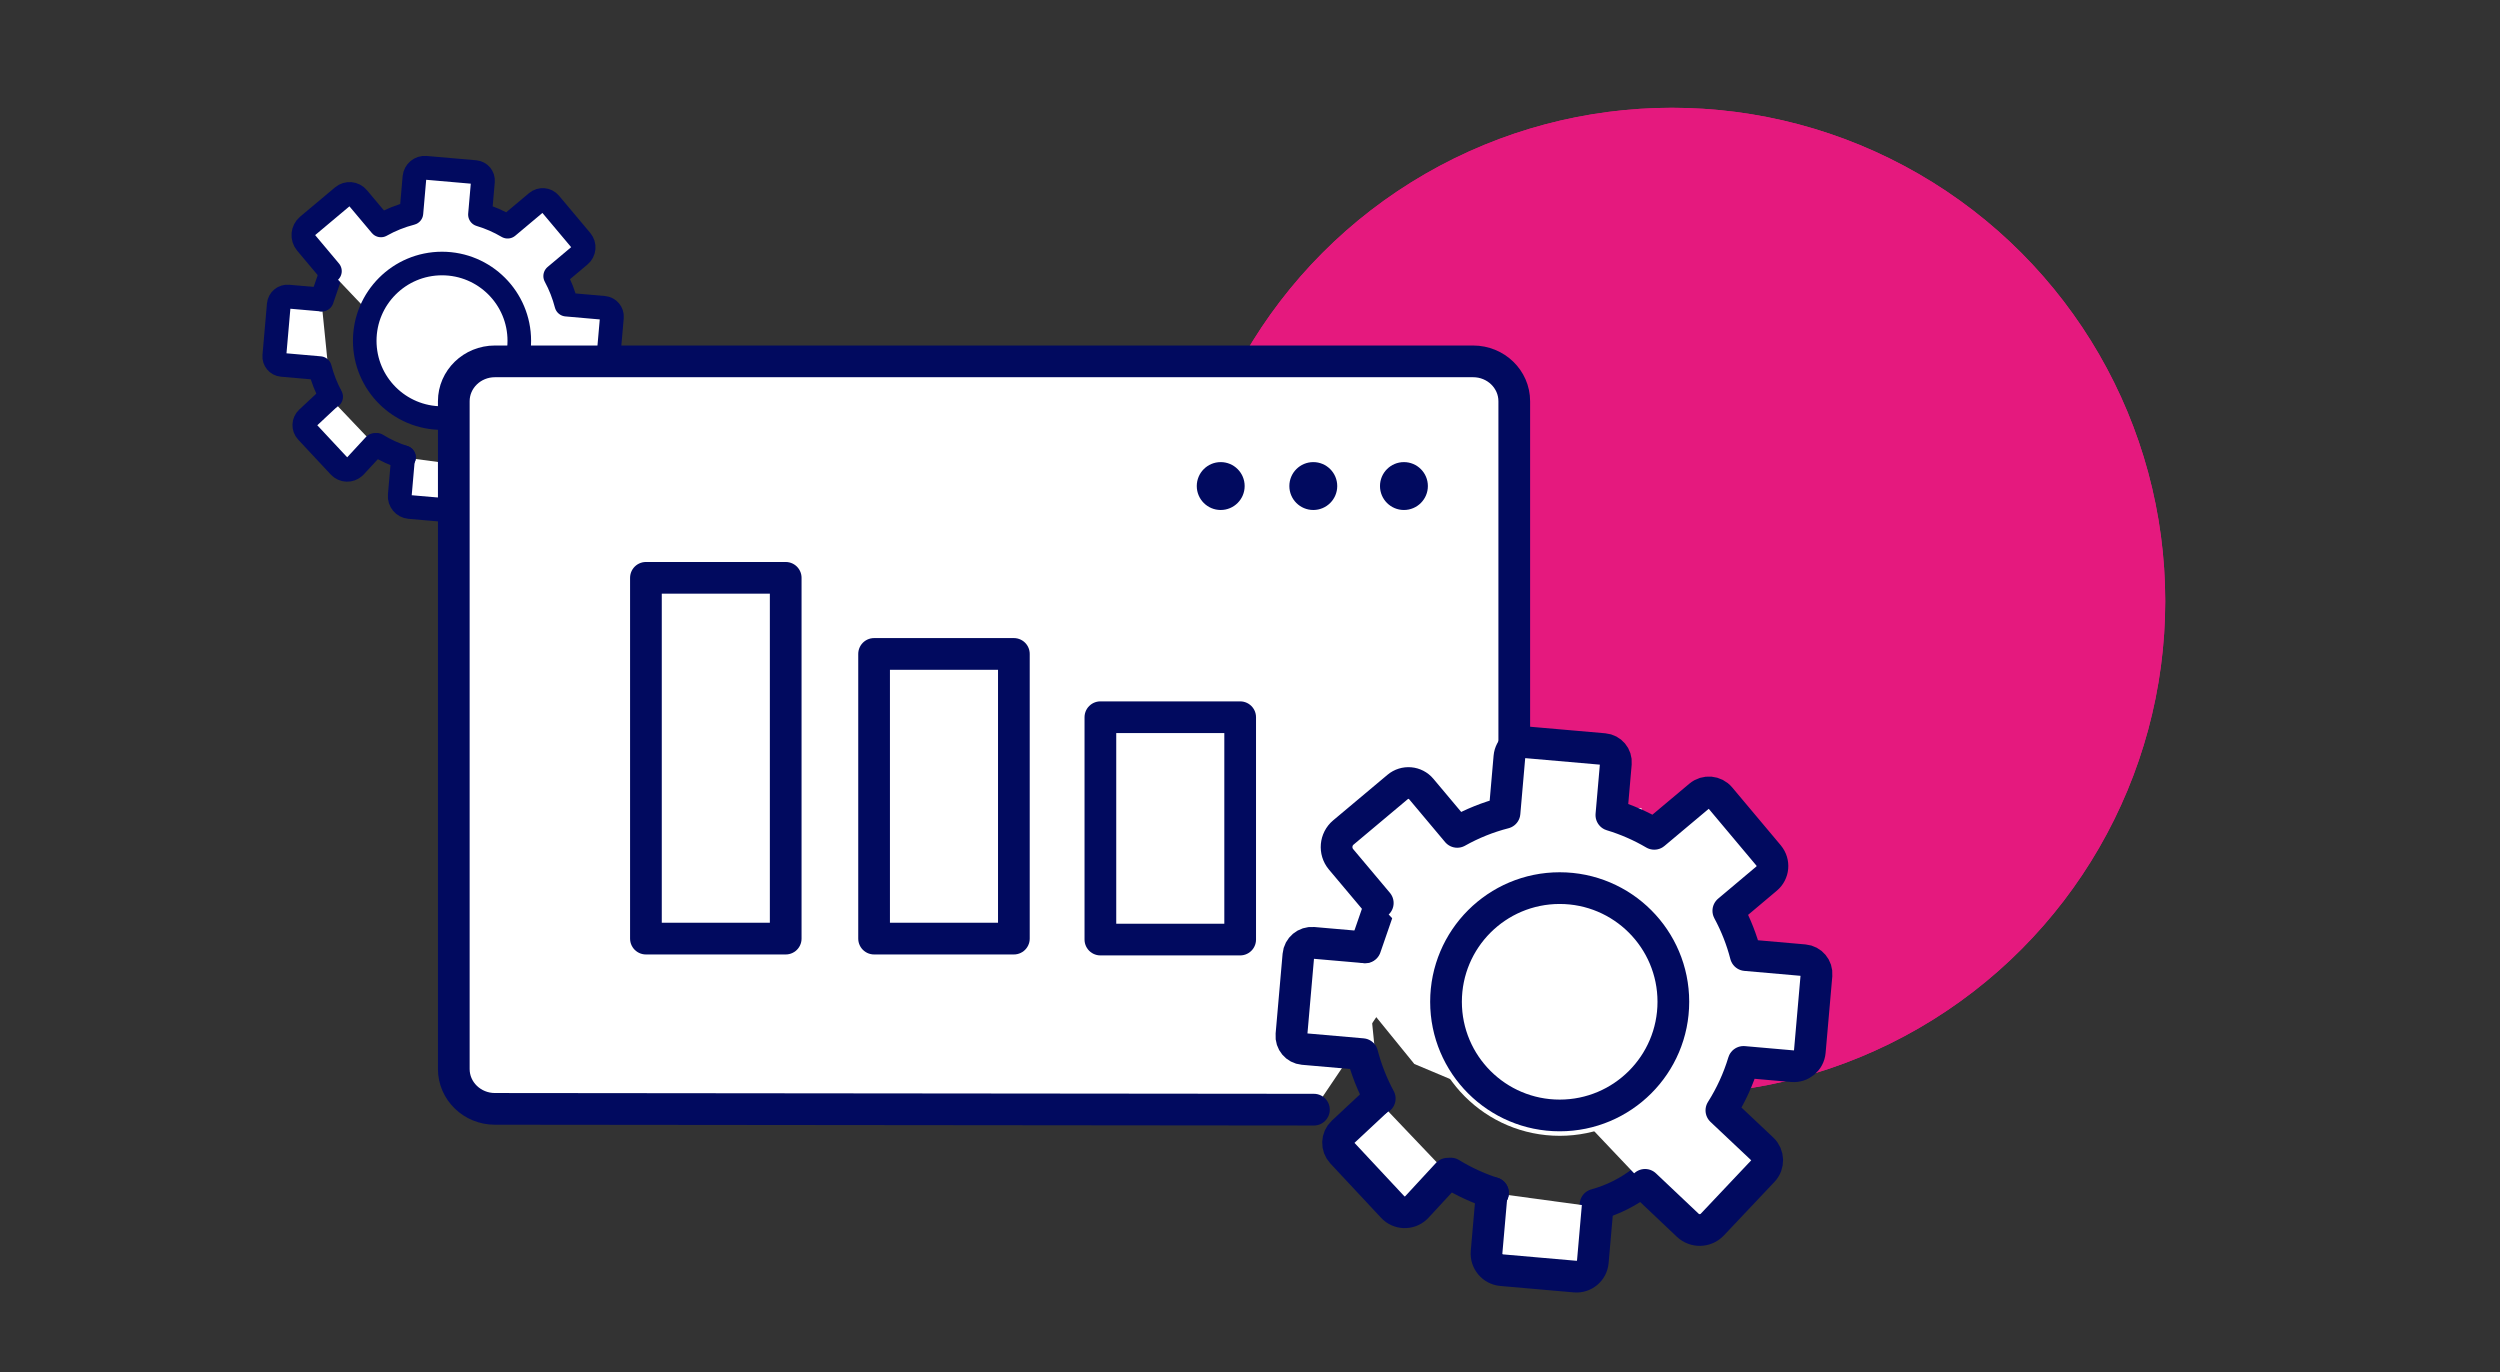 <?xml version="1.0" encoding="UTF-8"?><svg id="Layer_1" xmlns="http://www.w3.org/2000/svg" xmlns:xlink="http://www.w3.org/1999/xlink" viewBox="0 0 630.8 346.18"><rect x="0" y="0" width="630.8" height="346.18" fill="#333333" stroke="none"/><defs><style>.cls-1,.cls-2,.cls-3,.cls-4{fill:none;}.cls-2{stroke:#e5197e;stroke-width:2.61px;}.cls-3{stroke-miterlimit:4;}.cls-3,.cls-5,.cls-6,.cls-7,.cls-4{stroke:#010a5f;}.cls-3,.cls-6{stroke-width:8px;}.cls-8{clip-path:url(#clippath);}.cls-9,.cls-5,.cls-6,.cls-7{fill:#fff;}.cls-10{fill:#e5197e;}.cls-5{stroke-width:5.95px;}.cls-11{clip-path:url(#clippath-1);}.cls-6,.cls-12,.cls-7,.cls-4{stroke-linecap:round;stroke-linejoin:round;}.cls-12{fill:#010a5f;stroke:#fff;stroke-width:4.42px;}.cls-7,.cls-4{stroke-width:6px;}</style><clipPath id="clippath"><rect class="cls-1" x="51.49" y="26.56" width="120.5" height="118.26" transform="translate(16.66 189.55) rotate(-85.01)"/></clipPath><clipPath id="clippath-1"><rect class="cls-1" x="298.26" y="162.77" width="187.48" height="183.99" transform="translate(104.1 623.11) rotate(-85.01)"/></clipPath></defs><g id="Ellipse_176"><circle class="cls-10" cx="421.86" cy="151.67" r="124.47"/><circle class="cls-2" cx="421.86" cy="151.67" r="123.17"/></g><g id="Group_4107"><g id="Group_3047"><g class="cls-8"><g id="Group_3046"><path id="Path_3371" class="cls-4" d="M118.54,117.31c2.81-.77,5.44-2.1,7.72-3.9"/><path id="Path_3372" class="cls-7" d="M101.91,115.41l-.2-.02-.84,9.61c-.13,1.48,.97,2.79,2.45,2.92l11.91,1.04c1.46,.13,2.74-.95,2.87-2.41l.77-8.85"/><path id="Path_3373" class="cls-4" d="M95.07,112.26c2.15,1.32,4.44,2.37,6.84,3.15"/><path id="Path_3374" class="cls-7" d="M81.07,75.57l-8.35-.73c-1.2-.11-2.27,.79-2.37,1.99l-1.13,12.95c-.1,1.16,.76,2.18,1.91,2.28h0l9.58,.84c.65,2.51,1.6,4.93,2.83,7.2"/><line id="Line_1" class="cls-4" x1="83.43" y1="69.16" x2="81.22" y2="75.58"/><path id="Path_3375" class="cls-7" d="M126.57,114.1l6.92,6.55c1.13,1.07,2.91,1.03,3.99-.1,0,0,0,0,0,0l8.22-8.7c.95-1,.91-2.59-.09-3.54,0,0,0,0,0,0l-6.65-6.27c1.55-2.44,2.76-5.09,3.59-7.86l7.93,.69c1.43,.13,2.69-.93,2.82-2.37h0l1.09-12.43c.11-1.21-.79-2.28-2-2.39l-9.47-.83c-.65-2.5-1.59-4.91-2.82-7.19l6.21-5.22c1.12-.94,1.27-2.61,.33-3.73,0,0,0,0,0,0l-7.89-9.4c-.84-1-2.33-1.13-3.33-.29l-7.34,6.16c-2.19-1.29-4.52-2.31-6.96-3.04l.73-8.41c.1-1.17-.76-2.19-1.93-2.3,0,0,0,0,0,0l-12.52-1.09c-1.43-.12-2.69,.94-2.82,2.37l-.79,9.07c-2.68,.69-5.25,1.72-7.67,3.08l-5.84-6.95c-.96-1.15-2.68-1.3-3.82-.33,0,0,0,0,0,0l-8.81,7.39c-1.3,1.1-1.47,3.03-.38,4.34l5.96,7.1"/><path id="Path_3376" class="cls-7" d="M83.15,100.31l-5.62,5.25c-.94,.88-.99,2.36-.11,3.31l8.23,8.82c1.01,1.08,2.7,1.14,3.78,.13,.05-.04,.09-.09,.14-.14l4.98-5.39"/><line id="Line_2" class="cls-4" x1="83.24" y1="99.72" x2="83.15" y2="100.31"/></g></g></g></g><circle class="cls-5" cx="111.53" cy="85.99" r="19.5"/><path class="cls-6" d="M331.53,279.99l-206.65-.2c-5.73,0-10.38-4.5-10.38-10.06V101.24c0-5.56,4.65-10.06,10.38-10.06h246.82c5.73,0,10.38,4.5,10.38,10.06v103.75"/><g><circle class="cls-12" cx="308.01" cy="122.64" r="8.25"/><circle class="cls-12" cx="331.37" cy="122.64" r="8.25"/><circle class="cls-12" cx="354.24" cy="122.64" r="8.25"/></g><rect class="cls-6" x="162.98" y="145.8" width="35.27" height="91.03"/><rect class="cls-6" x="220.55" y="165" width="35.27" height="71.83"/><rect class="cls-6" x="277.65" y="180.97" width="35.27" height="56.1"/><polygon class="cls-9" points="346.24 199.54 331.62 237.4 356.86 268.46 384.01 279.88 419.36 266.45 414.21 203.95 346.24 199.54"/><g id="Group_4107-2"><g id="Group_3047-2"><g class="cls-11"><g id="Group_3046-2"><path id="Path_3371-2" class="cls-6" d="M402.58,303.96c4.37-1.2,8.46-3.26,12.02-6.08"/><path id="Path_3372-2" class="cls-6" d="M376.71,301.01l-.31-.03-1.31,14.96c-.2,2.31,1.51,4.35,3.82,4.55l18.53,1.62c2.26,.2,4.26-1.48,4.46-3.74l1.2-13.77"/><path id="Path_3373-2" class="cls-6" d="M366.06,296.11c3.34,2.05,6.91,3.69,10.64,4.9"/><path id="Path_3374-2" class="cls-6" d="M344.29,239.02l-12.99-1.13c-1.87-.16-3.53,1.22-3.69,3.1l-1.76,20.14c-.16,1.8,1.18,3.39,2.98,3.55h0l14.91,1.3c1.01,3.9,2.49,7.66,4.4,11.21"/><line id="Line_1-2" class="cls-6" x1="347.96" y1="229.05" x2="344.51" y2="239.04"/><path id="Path_3375-2" class="cls-6" d="M415.08,298.96l10.77,10.19c1.76,1.67,4.53,1.6,6.2-.16,0,0,0,0,.01-.01l12.78-13.53c1.48-1.56,1.42-4.03-.14-5.51,0,0,0,0-.01-.01l-10.35-9.76c2.41-3.8,4.29-7.92,5.59-12.23l12.33,1.08c2.23,.19,4.19-1.45,4.39-3.68h0l1.69-19.34c.16-1.89-1.23-3.55-3.12-3.72l-14.74-1.29c-1-3.89-2.48-7.64-4.39-11.18l9.66-8.13c1.74-1.46,1.98-4.05,.52-5.8,0,0,0,0,0-.01l-12.27-14.62c-1.3-1.55-3.62-1.76-5.17-.45l-11.43,9.59c-3.41-2-7.04-3.59-10.82-4.73l1.14-13.08c.16-1.81-1.18-3.41-3-3.57,0,0,0,0,0,0l-19.48-1.7c-2.23-.19-4.19,1.46-4.39,3.69l-1.23,14.11c-4.17,1.07-8.17,2.68-11.93,4.79l-9.08-10.82c-1.5-1.79-4.16-2.02-5.95-.52,0,0,0,0,0,0l-13.71,11.5c-2.02,1.7-2.28,4.72-.59,6.75l9.28,11.04"/><path id="Path_3376-2" class="cls-6" d="M347.52,277.52l-8.75,8.17c-1.47,1.38-1.54,3.68-.17,5.15l12.81,13.72c1.57,1.68,4.2,1.77,5.88,.2,.07-.07,.15-.14,.22-.22l7.75-8.39"/><line id="Line_2-2" class="cls-6" x1="347.66" y1="276.6" x2="347.52" y2="277.52"/></g></g></g><g id="Ellipse_87"><circle class="cls-9" cx="393.54" cy="252.77" r="33.82"/><circle class="cls-3" cx="393.54" cy="252.77" r="28.68"/></g></g></svg>